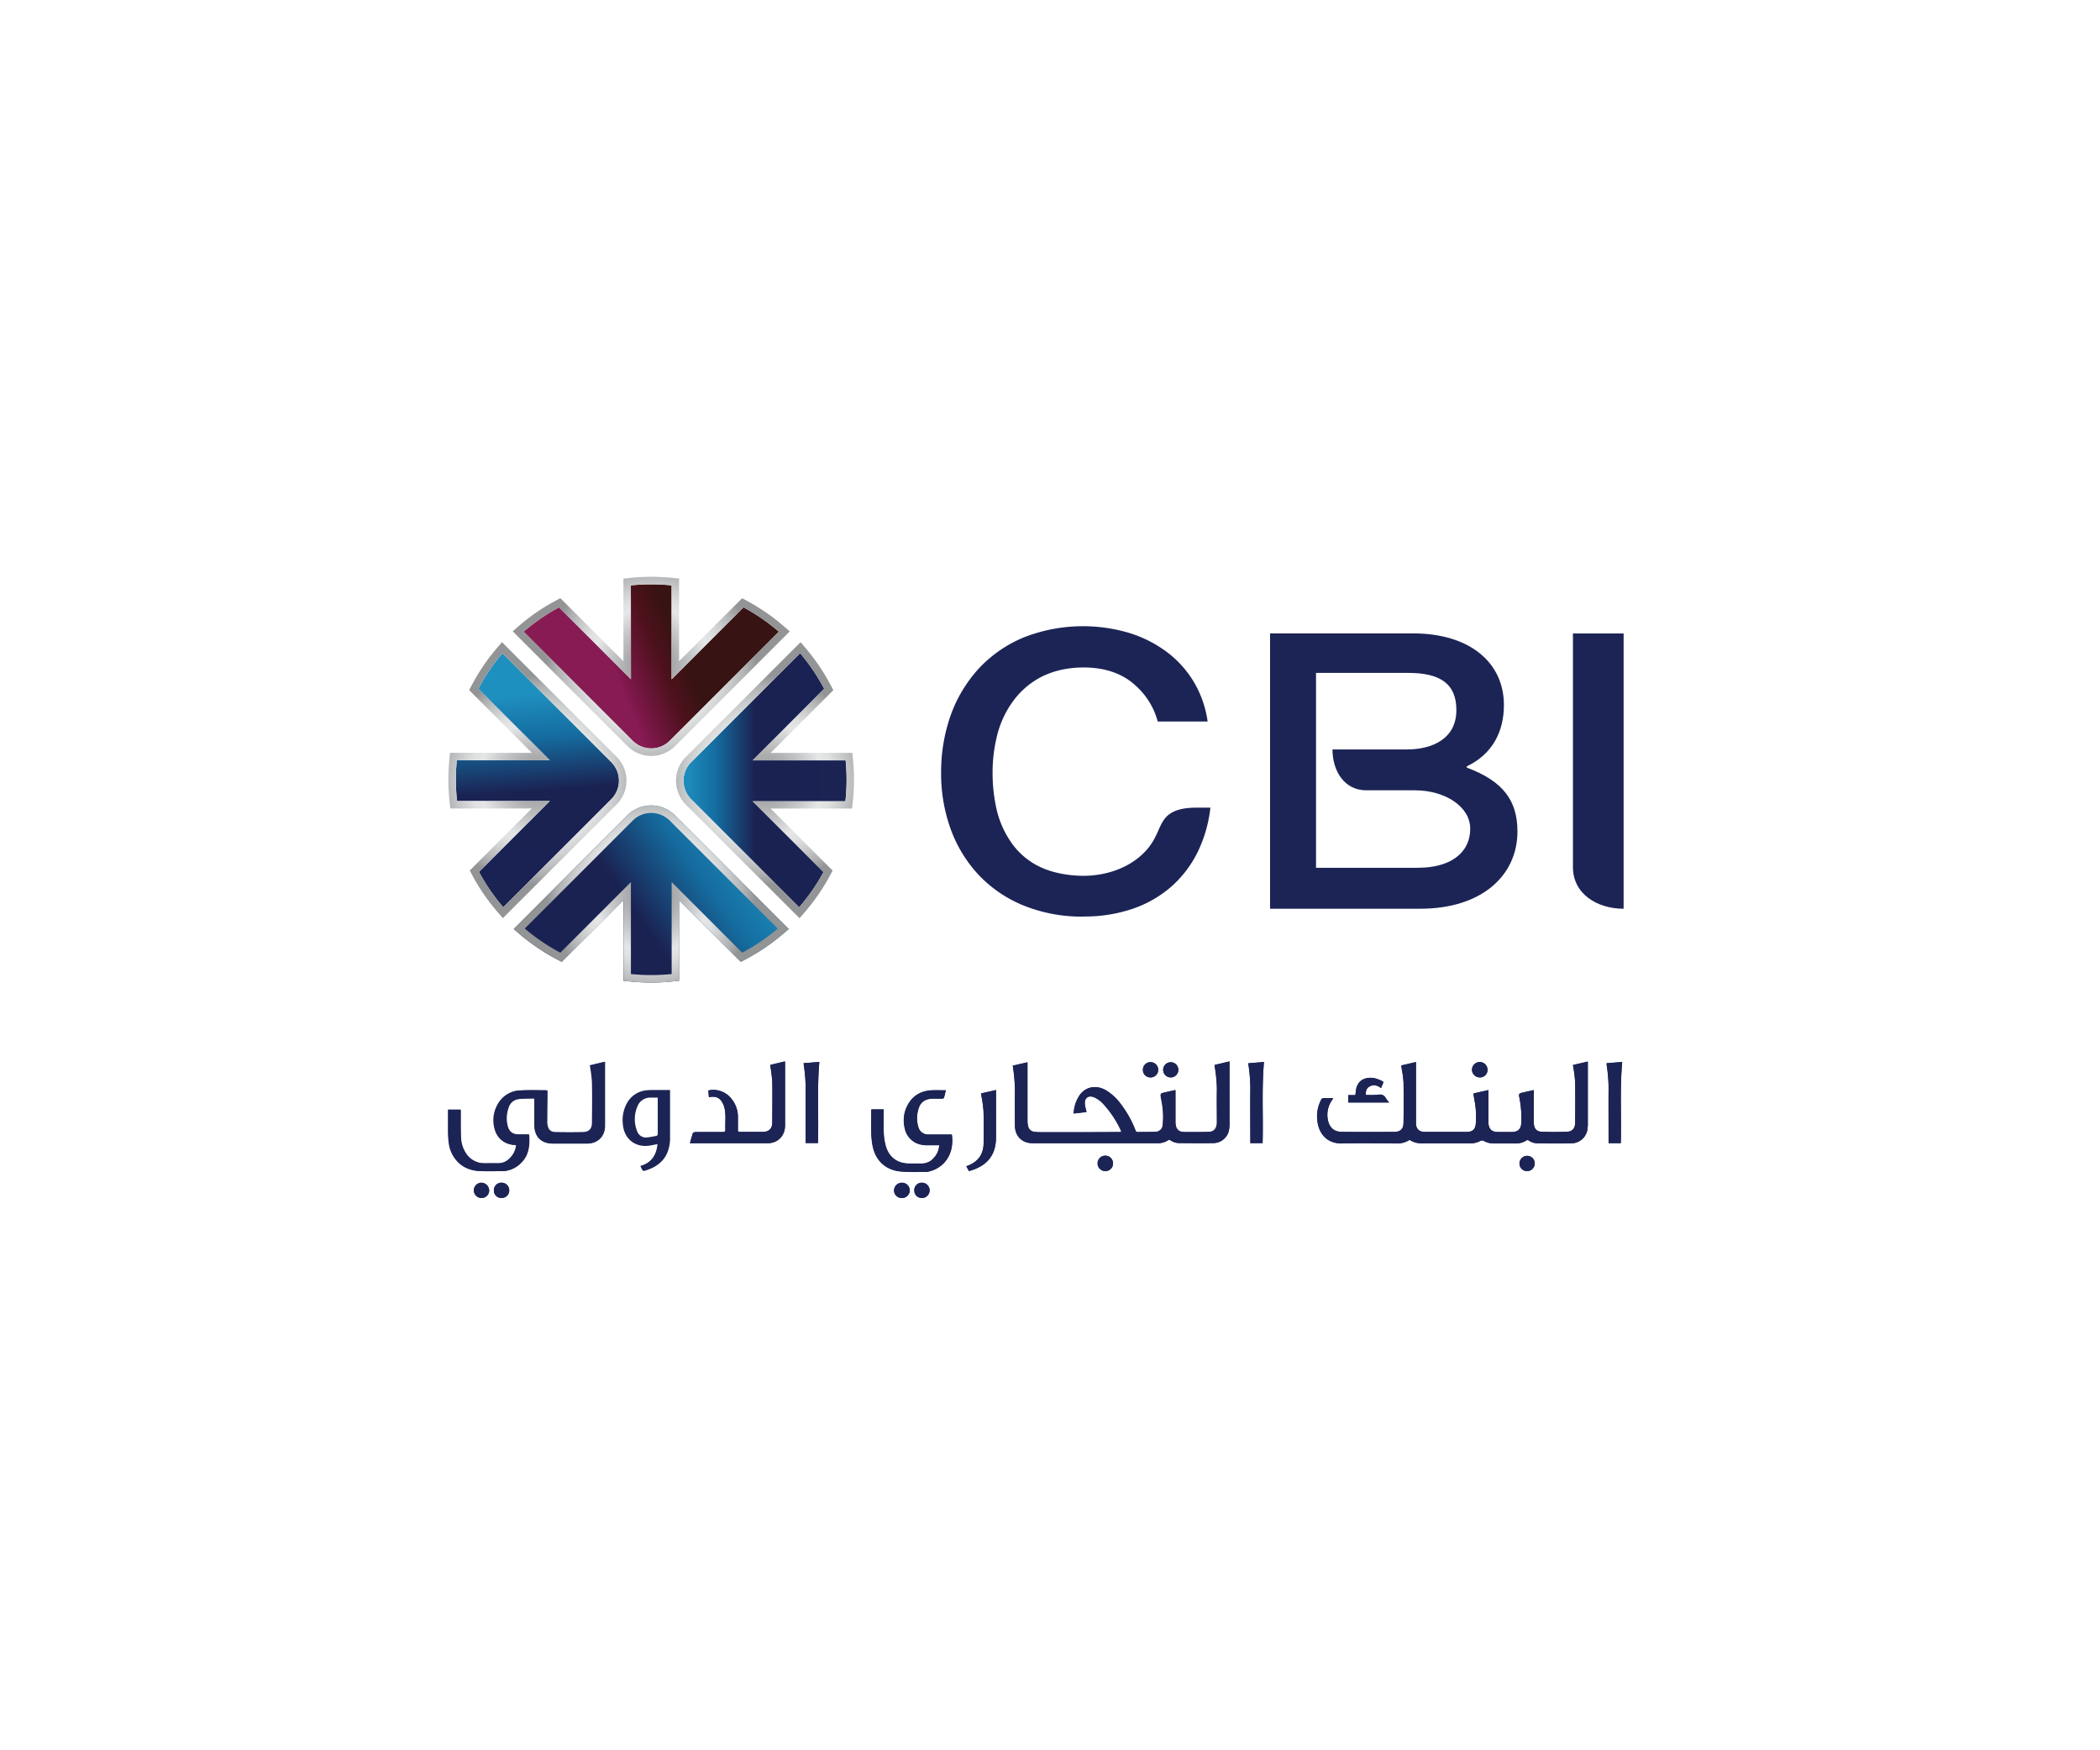 <svg id="Layer_1" data-name="Layer 1" xmlns="http://www.w3.org/2000/svg" xmlns:xlink="http://www.w3.org/1999/xlink" viewBox="0 0 1080 900"><defs><style>.cls-1{fill:url(#linear-gradient);}.cls-2{fill:url(#linear-gradient-2);}.cls-3{fill:url(#linear-gradient-3);}.cls-4{fill:url(#linear-gradient-4);}.cls-5{fill:#1c2456;}.cls-6{fill:url(#radial-gradient);}.cls-7{fill:url(#radial-gradient-2);}.cls-8{fill:url(#radial-gradient-3);}.cls-9{fill:url(#radial-gradient-4);}</style><linearGradient id="linear-gradient" x1="387.02" y1="7052.5" x2="125.09" y2="6870.75" gradientTransform="matrix(1, 0, 0, -1, 0, 7485.49)" gradientUnits="userSpaceOnUse"><stop offset="0" stop-color="#1e90c0"/><stop offset="0.1" stop-color="#156c9f"/><stop offset="0.22" stop-color="#1a2252"/><stop offset="1" stop-color="#1c2455"/></linearGradient><linearGradient id="linear-gradient-2" x1="351.52" y1="7084.29" x2="519.26" y2="7084.29" xlink:href="#linear-gradient"/><linearGradient id="linear-gradient-3" x1="272.97" y1="7128.9" x2="289.77" y2="6901.34" xlink:href="#linear-gradient"/><linearGradient id="linear-gradient-4" x1="306.22" y1="7134.35" x2="523.86" y2="7222.13" gradientTransform="matrix(1, 0, 0, -1, 0, 7485.49)" gradientUnits="userSpaceOnUse"><stop offset="0" stop-color="#871b54"/><stop offset="0.05" stop-color="#871b54"/><stop offset="0.06" stop-color="#80184d"/><stop offset="0.15" stop-color="#4d111c"/><stop offset="0.2" stop-color="#381313"/><stop offset="1" stop-color="#381313"/></linearGradient><radialGradient id="radial-gradient" cx="334.92" cy="7142.83" r="59.97" gradientTransform="matrix(1, 0, 0, -1, 0, 7485.49)" gradientUnits="userSpaceOnUse"><stop offset="0" stop-color="#929495"/><stop offset="0.09" stop-color="#999b9d"/><stop offset="0.23" stop-color="#afb0b2"/><stop offset="0.4" stop-color="#cfd1d2"/><stop offset="0.5" stop-color="#e5e6e7"/><stop offset="0.58" stop-color="#dfe0e0"/><stop offset="0.68" stop-color="#cbcdce"/><stop offset="0.81" stop-color="#afb0b2"/><stop offset="0.9" stop-color="#929495"/><stop offset="1" stop-color="#929495"/></radialGradient><radialGradient id="radial-gradient-2" cx="334.91" cy="7025.8" r="59.46" xlink:href="#radial-gradient"/><radialGradient id="radial-gradient-3" cx="393.45" cy="7084.3" r="59.71" xlink:href="#radial-gradient"/><radialGradient id="radial-gradient-4" cx="276.36" cy="7084.32" r="59.71" xlink:href="#radial-gradient"/></defs><path class="cls-1" d="M322.77,419.14l-58.56,58.57,3.16,2.7a105.4,105.4,0,0,0,19,12.84l2.51,1.32,31.74-31.74v41.48l3.43.35a107.59,107.59,0,0,0,21.73,0l3.45-.35V462.83L381,494.58l2.5-1.33a105,105,0,0,0,19-12.84l3.17-2.7L347,419.1a17.33,17.33,0,0,0-24.23,0"/><path class="cls-2" d="M355.35,410.86a13.51,13.51,0,0,1,0-18.85l56.14-56.13a101.87,101.87,0,0,1,12.38,18.29L387.08,391H434.9c.32,3.28.49,6.6.49,10a102,102,0,0,1-.6,11H387.08l36.43,36.43A100.68,100.68,0,0,1,411,466.52l-55.65-55.67Z"/><path class="cls-3" d="M234.44,400.93c0-3.37.17-6.69.49-10h47.83L246,354.18a100.16,100.16,0,0,1,12.38-18.29L314.48,392a13.51,13.51,0,0,1,0,18.85l-55.66,55.66a100.15,100.15,0,0,1-12.48-18.18l36.42-36.43H235.05a99.62,99.62,0,0,1-.61-11"/><path class="cls-4" d="M324.44,301a101.87,101.87,0,0,1,20.95,0v48.31l37-37a100.31,100.31,0,0,1,18.16,12.51L344.34,381a13.5,13.5,0,0,1-18.84,0l-56.2-56.19a101.33,101.33,0,0,1,18.18-12.51l37,37Z"/><path class="cls-5" d="M754.35,394.7v-.64c13.48-6.43,19.09-18.2,19.09-31.51,0-21.89-17.59-36.86-46.75-36.86H653.17V467.27H730.4c31.73,0,50-17.15,50-39.72,0-15.82-7.28-25.86-26.06-32.85m-24.76,51.53H676.81V346h47.31c16.7,0,24.87,5.65,24.87,19.14,0,14.58-12.11,20.24-25.64,20.24H685.28c0,11,6.06,21,17.36,21h25c15.75,0,28.47,8.53,28.47,19.68,0,13.18-11.13,20.13-26.49,20.13"/><path class="cls-5" d="M557.25,471.32a79.9,79.9,0,0,1-30.83-5.69,66.37,66.37,0,0,1-23-15.62A69,69,0,0,1,489,426.55a83.86,83.86,0,0,1-5-29.18,87.83,87.83,0,0,1,5-29.8,71.11,71.11,0,0,1,14.42-23.86,66.33,66.33,0,0,1,23-15.92,83.44,83.44,0,0,1,54.12-2.39,63.81,63.81,0,0,1,19.56,9.85,53.72,53.72,0,0,1,14.18,15.93A54.27,54.27,0,0,1,621.06,371H595.41a37.93,37.93,0,0,0-11.11-18.22c-3.47-3.25-11.39-9.57-27-9.57-9.9,0-18.37,2.54-24.6,6.46a41.75,41.75,0,0,0-12.49,12,50.31,50.31,0,0,0-7.44,16.63,78.84,78.84,0,0,0-2.3,19,84.57,84.57,0,0,0,2.3,19.89,49.63,49.63,0,0,0,7.44,16.22,37.53,37.53,0,0,0,13.32,11.69c6.94,3.68,15.92,5.24,23.77,5.24,10.77,0,21.59-3.49,29.29-10.23,8.92-7.82,8.62-15,13-19.82,4.78-5.35,13.7-5,18.41-5h4.49a70,70,0,0,1-6.26,22.24,57.84,57.84,0,0,1-13.71,18.25,59,59,0,0,1-19.93,11.49,76.46,76.46,0,0,1-25.25,4"/><path class="cls-5" d="M835,325.73V467.28c-13.65,0-26.06-7.65-26.06-21.4l0-120.16h26Z"/><path class="cls-5" d="M785.39,602.18a3.93,3.93,0,0,0,3.91-3.93,3.85,3.85,0,0,0-3.84-3.9,3.91,3.91,0,0,0-4,3.94,3.85,3.85,0,0,0,3.95,3.89M606,550.15a3.9,3.9,0,1,0-7.8-.07,3.9,3.9,0,1,0,7.8.07M463.77,616a3.92,3.92,0,1,0,0-7.83,4,4,0,0,0-3.92,3.94,3.86,3.86,0,0,0,4,3.88m6.45-3.88A3.76,3.76,0,0,0,474,616a3.92,3.92,0,1,0,.07-7.83,3.8,3.8,0,0,0-3.88,3.93M591.71,554a3.87,3.87,0,0,0,3.94-3.91,3.93,3.93,0,0,0-3.95-3.93,3.87,3.87,0,0,0-3.91,3.94,3.78,3.78,0,0,0,3.92,3.9M254,612.08a3.78,3.78,0,0,0,4,3.9,3.85,3.85,0,0,0,3.87-3.65,3.91,3.91,0,0,0-4-4.18,3.86,3.86,0,0,0-3.88,3.93m314.55-9.9a3.9,3.9,0,0,0,3.87-3.89,4,4,0,1,0-3.88,3.9M247.63,616a3.86,3.86,0,0,0,3.93-3.58,4.06,4.06,0,0,0-3.95-4.25,3.92,3.92,0,1,0,0,7.84M761.1,554a3.86,3.86,0,0,0,3.93-3.9,4,4,0,0,0-8,0,4,4,0,0,0,4.08,3.89m-67.64,9.12v3.79h21a19,19,0,0,1-1.75-2.27c-.95-1.71-2.22-2-4.11-1.72a41.23,41.23,0,0,1-6.2.07c0-1.71.27-3.32,1.83-4.24,2.11-1.24,4.14-.75,6.07.73.34-.85.63-1.65,1-2.42.25-.55.18-.94-.41-1.16a19,19,0,0,0-4.37-1.59c-4.67-.56-8.62,1.18-9.2,6.92-.06.61-.14,1.21-.22,1.88h-3.58Zm-188.9-.9c.09.67.17,1.19.23,1.7a66.4,66.4,0,0,1,1,7.38c.16,5.56.16,11.13.05,16.7-.11,5.22-2.53,9-7.46,11.1l-1.42.57,1.34,2.5c.7-.22,1.36-.41,2-.64,8-2.79,11.91-8.27,11.91-16.73V560.49l-7.66,1.74m329,25.57c.39-13.91-.53-27.76.73-41.73l-8,.63v.6l.1.88a77.07,77.07,0,0,1,.9,10.84c-.08,9.2,0,18.41,0,27.61v1.17Zm-190.57,0h6.36c.38-13.91-.52-27.76.7-41.7l-8.07.66.09.73a84.61,84.61,0,0,1,1,12.23c-.11,8.95,0,17.89,0,26.84v1.25ZM413.3,546.71c.06.49.09.84.13,1.19a79.93,79.93,0,0,1,.91,11c-.09,9.24,0,18.47,0,27.71v1.12h6.35c.39-13.91-.51-27.75.69-41.69l-8.05.63m-48.7,17.53c3.71-.8,6,.41,7.41,3.81a11.06,11.06,0,0,1,.57,1.77c.81,3.63.29,7.31.43,11,0,1-.35,1.32-1.38,1.31-4.76-.05-9.51,0-14.27,0l-1,.36c-.58,1.75-1.05,3.52-1.59,5.36.39,0,.62,0,.85,0q19.53,0,39.08,0c5.28,0,9-3.81,9-9.14q0-16,0-32l-.05-.94-7.52,1.8,0,.57a78.76,78.76,0,0,1,1,8.18c.15,6.94.06,13.89,0,20.84,0,3.11-1.67,4.82-4.79,4.86-4,.06-8,0-12,0-.71,0-.89-.25-.88-.92,0-2.1,0-4.2,0-6.29a14.75,14.75,0,0,0-4.12-10.72,11.69,11.69,0,0,0-11.1-3.37c.11,1.19.21,2.28.31,3.46M483,588.8a10.35,10.35,0,0,1-2.75,6.65,8.17,8.17,0,0,1-6.49,2.95c-2.06,0-4.13,0-6.2,0-6,0-10.22-3-12-8.75a29.21,29.21,0,0,1-1.11-7c-.18-3.7-.05-7.41-.05-11.11v-1h-6.35v1.2c0,3.57-.08,7.15,0,10.72a41,41,0,0,0,.66,6.63c1.49,7.8,6.83,12.73,14.74,13.36,4.31.34,8.66.16,13,.2l.39-.05c8.75-1.66,14-9.24,12.6-19.18h-12a5.09,5.09,0,0,1-5.19-3.73,15.67,15.67,0,0,1-.16-8.72c.91-4,3.43-5.94,7.51-6,1.64,0,3.28,0,4.92,0l.85-.26c.38-1.3.67-2.62,1-4-2.47,0-4.73-.07-7,0-5.66.22-10,2.66-12.7,7.72a16.44,16.44,0,0,0-1.45,11.56,10.66,10.66,0,0,0,8.61,8.66,15.32,15.32,0,0,0,3,.28c2,0,4,0,6.07,0m-208.17-24c0,.53.05.79.05,1.05,0,4.13,0,8.26,0,12.39,0,6.19,3.49,9.62,9.67,9.62h17.23c5.55,0,9.28-3.71,9.28-9.25q0-15.93,0-31.86l-.06-.93-7.53,1.8.05.56a71.65,71.65,0,0,1,1,8.08c.15,7,.07,14,0,21,0,3-1.62,4.7-4.59,4.76-4.72.09-9.45.08-14.18,0-2.65,0-3.92-1.29-4.37-3.9a7.59,7.59,0,0,1-.11-1.27q.06-6.54.13-13.07v-3.22l-.49-.09c-4.37,0-8.74-.16-13.1.07a13.69,13.69,0,0,0-12,7.53,16.35,16.35,0,0,0-1.23,12.77,10.43,10.43,0,0,0,8,7.45c.91.22,1.87.28,2.8.41l.06.31-.06.49a11,11,0,0,1-3.27,6,8,8,0,0,1-6,2.51c-2.27-.05-4.53,0-6.8,0a11.37,11.37,0,0,1-9-3.95,15.74,15.74,0,0,1-3.43-9.85c-.15-4.22-.06-8.45-.08-12.68,0-.38,0-.75,0-1.08h-6.34c0,3.83,0,7.56,0,11.29a47.71,47.71,0,0,0,.35,5.48,16.89,16.89,0,0,0,5.61,11c3.28,2.82,7.22,3.76,11.41,3.86,3.37.08,6.76,0,10.14,0a13.77,13.77,0,0,0,9.68-4c4.32-4.08,4.75-9.31,4.34-14.88h-5.31c-3,0-5-1.36-5.69-4.26a15.81,15.81,0,0,1,.46-9.57,6.15,6.15,0,0,1,5.13-4.35c2.65-.32,5.35-.25,8.12-.36m350-17.19c.06.56.09,1,.16,1.47a70.46,70.46,0,0,1,1,11.34c-.11,5.4,0,10.81,0,16.22a12.73,12.73,0,0,1-.05,1.38c-.25,2.38-1.58,3.87-4,4-4,.15-8.07.09-12.11.1a13.47,13.47,0,0,1-1.56-.1,3.75,3.75,0,0,1-3.44-3.15,9.75,9.75,0,0,1-.2-1.94c0-5.08,0-10.16,0-15.24V560.5c-2.46.55-4.82,1.06-7.18,1.64l-.42.86a26.89,26.89,0,0,0,.44,2.81,42.12,42.12,0,0,1,.68,12.32A3.78,3.78,0,0,1,594.2,582c-3,.15-6,.06-9,.13a1.14,1.14,0,0,1-1.28-.88A53.85,53.85,0,0,0,576.62,568a26.35,26.35,0,0,0-8.07-7.52c-5.13-2.82-10.56-1.62-13.57,3a17.82,17.82,0,0,0-2.62,6.93c-.11.66-.17,1.33-.26,2.13l6.67-.75c-.29-1.27-.63-2.44-.81-3.63-.54-3.49,1.71-5.34,4.92-3.87a14.44,14.44,0,0,1,4.33,3.14,53,53,0,0,1,9.11,13.58c.13.28.22.57.36,1-.42,0-.71.06-1,.06-6.59,0-13.19.07-19.79.08q-10.53,0-21.07,0a23.22,23.22,0,0,1-2.75-.18,3.63,3.63,0,0,1-3.33-2.88,12.4,12.4,0,0,1-.33-2.92q0-14.31,0-28.62V546.2l-7.55,1.74c0,.42.09.74.12,1a80.56,80.56,0,0,1,1,12.42c-.12,5.76,0,11.54,0,17.31,0,5.52,3.64,9.13,9.14,9.13h64.29a9.53,9.53,0,0,0,5.31-1.5.94.94,0,0,1,1.22,0,8.12,8.12,0,0,0,4.54,1.44c5.84,0,11.68.1,17.52,0a8.24,8.24,0,0,0,8-6.41,18,18,0,0,0,.32-4.09q0-15.09,0-30.19v-1.3l-7.54,1.79m184.19,0,.09.78a71.25,71.25,0,0,1,1,7.79c.14,7.08.1,14.16,0,21.24,0,2.89-1.53,4.5-4.32,4.59q-6.35.21-12.7,0c-2.81-.1-4.08-1.59-4.24-4.41,0-.39,0-.78,0-1.18V560.5l-5.16,1.18c-2.63.59-2.67.6-2.15,3.2a53.83,53.83,0,0,1,.89,12.42c-.11,3.19-1.65,4.74-4.85,4.78-2.36,0-4.73,0-7.08,0-3.27,0-4.75-1.41-5-4.66V560.51l-7.69,1.74c.18,1.17.31,2.27.52,3.36a44.91,44.91,0,0,1,.72,12c-.23,3.09-1.66,4.42-4.75,4.43-7,0-14.1,0-21.15,0a10.41,10.41,0,0,1-1.47-.12,3.62,3.62,0,0,1-3.26-3.07,8.56,8.56,0,0,1-.15-1.75V546.18l-7.57,1.76c.08.61.14,1.1.21,1.58a56.08,56.08,0,0,1,.95,6.9c.13,7,.11,14,0,21-.05,3.16-1.63,4.67-4.73,4.69-9,0-17.92.06-26.88,0-4.15,0-6.52-2.21-7.31-6.28a13.05,13.05,0,0,1,2.1-10c.2-.31.38-.63.65-1.08-1.74,0-3.28,0-4.82,0a1.31,1.31,0,0,0-1.37.82,18.36,18.36,0,0,0-1.8,11.84c1.08,6.5,5.67,10.66,12.23,10.57,9.35-.14,18.71-.06,28.06,0a11.38,11.38,0,0,0,7-1.82,11.09,11.09,0,0,0,6.08,1.8h25.4a10.25,10.25,0,0,0,5.24-1.46l1.08,0a10.19,10.19,0,0,0,5.43,1.49h11.42a9.66,9.66,0,0,0,5.41-1.52.88.88,0,0,1,1.13,0,8.06,8.06,0,0,0,4.53,1.46c5.84.05,11.68.11,17.53,0a8.34,8.34,0,0,0,8.14-6.85,18.33,18.33,0,0,0,.25-3.71q0-15.11,0-30.19v-1.26L809,547.6"/><path class="cls-5" d="M809,547.61l7.6-1.81v31.45a18.33,18.33,0,0,1-.25,3.71,8.33,8.33,0,0,1-8.14,6.85c-5.84.11-11.68.05-17.52,0a8.13,8.13,0,0,1-4.53-1.46.87.87,0,0,0-1.13,0,9.56,9.56,0,0,1-5.41,1.52H768.17a10.07,10.07,0,0,1-5.42-1.49l-1.09,0a10.22,10.22,0,0,1-5.24,1.45H731a11.08,11.08,0,0,1-6.07-1.8,11.37,11.37,0,0,1-7,1.82c-9.35,0-18.71-.12-28.06,0-6.56.1-11.15-4.06-12.22-10.57a18.33,18.33,0,0,1,1.8-11.83,1.3,1.3,0,0,1,1.37-.82c1.54.05,3.08,0,4.82,0-.27.45-.45.77-.65,1.07a13.1,13.1,0,0,0-2.1,10c.79,4.08,3.16,6.25,7.31,6.28q13.44.09,26.88,0c3.1,0,4.69-1.52,4.73-4.69.1-7,.11-14,0-21a56.08,56.08,0,0,0-.95-6.9c-.07-.49-.13-1-.21-1.58l7.56-1.76V577.1a8.6,8.6,0,0,0,.15,1.76,3.62,3.62,0,0,0,3.27,3.07,9.12,9.12,0,0,0,1.47.13c7,0,14.11,0,21.15,0,3.09,0,4.52-1.34,4.75-4.43a44.86,44.86,0,0,0-.71-12c-.22-1.09-.34-2.19-.52-3.36l7.69-1.75v16.92c.26,3.24,1.73,4.63,5,4.65,2.36,0,4.73,0,7.08,0,3.2-.05,4.75-1.6,4.85-4.78a53.91,53.91,0,0,0-.89-12.42c-.52-2.6-.48-2.61,2.15-3.2l5.17-1.18v15.93c0,.39,0,.78,0,1.18.16,2.82,1.43,4.32,4.24,4.41,4.23.14,8.46.13,12.69,0,2.79-.09,4.29-1.71,4.32-4.59.08-7.08.12-14.16,0-21.24a69.19,69.19,0,0,0-1-7.79l-.09-.78Z"/><path class="cls-5" d="M624.77,547.6l7.54-1.79v1.3q0,15.09,0,30.19a17.48,17.48,0,0,1-.32,4.09,8.24,8.24,0,0,1-8,6.41c-5.84.11-11.68.06-17.53,0a8.09,8.09,0,0,1-4.54-1.44.93.93,0,0,0-1.22,0,9.56,9.56,0,0,1-5.31,1.5h-64.3c-5.5,0-9.12-3.6-9.14-9.13,0-5.77-.09-11.54,0-17.31A79.33,79.33,0,0,0,521,549c0-.32-.08-.63-.13-1l7.55-1.74v1.35q0,14.31,0,28.62a12.52,12.52,0,0,0,.33,2.92,3.63,3.63,0,0,0,3.34,2.88,23,23,0,0,0,2.75.18q10.53,0,21.07,0c6.6,0,13.19,0,19.79-.08.29,0,.58,0,1-.06a9.67,9.67,0,0,0-.36-1,52.75,52.75,0,0,0-9.11-13.58,14.52,14.52,0,0,0-4.32-3.14c-3.21-1.47-5.46.39-4.92,3.87.19,1.18.52,2.35.82,3.63l-6.67.75c.1-.8.16-1.47.27-2.13a17.66,17.66,0,0,1,2.62-6.93c3-4.64,8.44-5.84,13.57-3a26.49,26.49,0,0,1,8.08,7.52A53.49,53.49,0,0,1,584,581.21a1.16,1.16,0,0,0,1.28.88c3-.06,6,0,9-.13a3.79,3.79,0,0,0,3.86-3.83,42.14,42.14,0,0,0-.68-12.32,22.47,22.47,0,0,1-.44-2.81l.42-.86c2.35-.58,4.71-1.09,7.17-1.64v1.14q0,7.62,0,15.24a9.16,9.16,0,0,0,.2,2,3.75,3.75,0,0,0,3.44,3.14,13.79,13.79,0,0,0,1.57.1c4,0,8.07,0,12.1-.1,2.4-.09,3.73-1.58,4-4a12.55,12.55,0,0,0,0-1.38c0-5.41-.08-10.82,0-16.22a70.46,70.46,0,0,0-1-11.34c-.06-.45-.1-.91-.16-1.47"/><path class="cls-5" d="M274.87,564.79c-2.77.1-5.47,0-8.12.35a6.12,6.12,0,0,0-5.13,4.36,15.81,15.81,0,0,0-.46,9.57c.75,2.91,2.66,4.26,5.69,4.26h5.31c.41,5.57,0,10.8-4.35,14.88a13.82,13.82,0,0,1-9.67,4c-3.38,0-6.76.06-10.14,0-4.19-.1-8.13-1-11.41-3.86a16.89,16.89,0,0,1-5.61-11,45.56,45.56,0,0,1-.35-5.48c0-3.73,0-7.47,0-11.29H237c0,.33.05.71.05,1.09,0,4.23-.07,8.46.08,12.68a15.76,15.76,0,0,0,3.42,9.84,11.39,11.39,0,0,0,9,4c2.26.05,4.53,0,6.79,0a8,8,0,0,0,6-2.5,10.93,10.93,0,0,0,3.27-6l.06-.48-.07-.31c-.94-.13-1.89-.19-2.8-.41a10.43,10.43,0,0,1-8-7.45,16.38,16.38,0,0,1,1.23-12.78,13.68,13.68,0,0,1,12-7.53c4.35-.22,8.72-.06,13.09-.06l.48.09v3.22q-.08,6.54-.13,13.07a7.78,7.78,0,0,0,.11,1.27c.44,2.61,1.72,3.85,4.37,3.89,4.72.08,9.45.09,14.18,0,3-.06,4.57-1.76,4.59-4.76,0-7,.11-14,0-21a71.65,71.65,0,0,0-1-8.08l-.05-.55,7.53-1.8,0,.92c0,10.62,0,21.24,0,31.86,0,5.54-3.72,9.24-9.28,9.25H284.6c-6.17,0-9.63-3.43-9.66-9.62,0-4.13,0-8.26,0-12.39,0-.26,0-.52-.05-1.05"/><path class="cls-5" d="M483,588.8c-2.08,0-4.08,0-6.07,0a15.32,15.32,0,0,1-3-.28,10.67,10.67,0,0,1-8.61-8.66,16.5,16.5,0,0,1,1.45-11.56c2.67-5.06,7.05-7.51,12.7-7.73,2.26-.08,4.52,0,7,0-.34,1.43-.63,2.75-1,4.05l-.85.27c-1.64,0-3.28,0-4.92,0-4.08.05-6.59,2-7.51,6a15.77,15.77,0,0,0,.17,8.72,5.08,5.08,0,0,0,5.19,3.72h12c1.45,9.95-3.84,17.52-12.6,19.18l-.39,0c-4.33,0-8.68.14-13-.2-7.91-.63-13.25-5.57-14.75-13.37a40.81,40.81,0,0,1-.66-6.63c-.11-3.57,0-7.15,0-10.72v-1.2h6.34v1c0,3.7-.13,7.41.05,11.11a28.33,28.33,0,0,0,1.11,7c1.76,5.75,6,8.69,12,8.75,2.06,0,4.13,0,6.2,0a8.19,8.19,0,0,0,6.49-2.95,10.3,10.3,0,0,0,2.75-6.65"/><path class="cls-5" d="M364.6,564.24c-.11-1.17-.21-2.27-.32-3.46a11.74,11.74,0,0,1,11.11,3.38,14.77,14.77,0,0,1,4.12,10.73c0,2.1,0,4.2,0,6.29,0,.66.17.91.88.91,4,0,8,0,12,0,3.12,0,4.79-1.74,4.79-4.86,0-7,.11-13.89,0-20.84a75.8,75.8,0,0,0-1-8.18l0-.57,7.52-1.8c0,.37.05.65.05.94q0,16,0,31.94c0,5.34-3.7,9.14-9,9.15-13,0-26.06,0-39.08,0-.23,0-.46,0-.85,0,.53-1.84,1-3.61,1.59-5.37l1-.36c4.76,0,9.52-.05,14.27,0,1,0,1.42-.31,1.38-1.3-.14-3.66.38-7.34-.43-11A11,11,0,0,0,372,568c-1.39-3.4-3.7-4.62-7.41-3.81"/><path class="cls-5" d="M413.3,546.71l8.05-.63c-1.2,13.94-.3,27.78-.68,41.69h-6.35v-1.12c0-9.24-.06-18.47,0-27.71a79.93,79.93,0,0,0-.91-11c-.05-.35-.08-.7-.14-1.19"/><path class="cls-5" d="M643,587.77v-1.25c0-8.95-.07-17.9,0-26.84a83.32,83.32,0,0,0-.95-12.23l-.09-.73,8.07-.65c-1.22,13.94-.33,27.79-.71,41.7Z"/><path class="cls-5" d="M833.55,587.8h-6.3v-1.18c0-9.2-.06-18.41,0-27.61a77.07,77.07,0,0,0-.9-10.84l-.1-.88v-.6l8-.63c-1.26,14-.33,27.81-.73,41.73"/><path class="cls-5" d="M504.57,562.24l7.67-1.74v24.33c0,8.47-3.89,13.94-11.91,16.74-.64.22-1.3.41-2,.64-.46-.85-.89-1.65-1.34-2.5l1.42-.58c4.93-2.06,7.35-5.88,7.46-11.1.11-5.56.11-11.13-.05-16.7a68.46,68.46,0,0,0-1-7.38c-.07-.51-.14-1-.24-1.7"/><path class="cls-5" d="M693.46,563.14H697c.08-.67.16-1.27.22-1.88.59-5.74,4.54-7.48,9.2-6.93a20.13,20.13,0,0,1,4.38,1.6c.59.22.65.62.4,1.16-.34.77-.63,1.57-1,2.42-1.93-1.48-4-2-6.08-.73-1.56.91-1.83,2.52-1.83,4.23a40,40,0,0,0,6.2-.07c1.89-.3,3.16,0,4.11,1.72a20.15,20.15,0,0,0,1.75,2.27h-21v-3.78Z"/><path class="cls-5" d="M761.09,554a4,4,0,0,1-4.08-3.89,4,4,0,0,1,8,0,3.85,3.85,0,0,1-3.93,3.9"/><path class="cls-5" d="M247.62,616a3.92,3.92,0,1,1,0-7.84,4.06,4.06,0,0,1,3.95,4.25,3.86,3.86,0,0,1-3.93,3.58"/><path class="cls-5" d="M568.54,602.18a3.92,3.92,0,1,1,3.88-3.9,3.9,3.9,0,0,1-3.87,3.89"/><path class="cls-5" d="M254,612.08a3.86,3.86,0,0,1,3.89-3.93,3.91,3.91,0,0,1,4,4.18A3.84,3.84,0,0,1,258,616a3.77,3.77,0,0,1-4-3.89"/><path class="cls-5" d="M591.7,554a3.79,3.79,0,0,1-3.92-3.9,3.87,3.87,0,0,1,3.91-3.94,3.92,3.92,0,0,1,3.95,3.93A3.85,3.85,0,0,1,591.7,554"/><path class="cls-5" d="M470.22,612.08a3.79,3.79,0,0,1,3.88-3.93A3.91,3.91,0,1,1,474,616a3.75,3.75,0,0,1-3.81-3.89"/><path class="cls-5" d="M463.76,616a3.88,3.88,0,0,1-4-3.88,4,4,0,0,1,3.92-3.94,3.92,3.92,0,1,1,0,7.83"/><path class="cls-5" d="M606,550.15a3.9,3.9,0,1,1-7.8-.07,3.9,3.9,0,1,1,7.8.07"/><path class="cls-5" d="M785.39,602.18a3.86,3.86,0,0,1-3.95-3.89,3.92,3.92,0,0,1,4-3.94,3.85,3.85,0,0,1,3.84,3.9,3.92,3.92,0,0,1-3.91,3.93"/><path class="cls-5" d="M338.26,564.4H334.6a7,7,0,0,0-6.78,4.52,16.57,16.57,0,0,0-.16,12.71,4.76,4.76,0,0,0,5.09,3.25,46.6,46.6,0,0,0,4.63-.78c.72-.12.89-.52.89-1.23,0-5,0-10.08,0-15.12v-3.34Zm6.34-3.91v24.12a19.77,19.77,0,0,1-1.62,8.61c-2.14,4.49-5.92,7-10.44,8.49-1.86.63-1.87.62-2.73-1.13-.16-.32-.3-.64-.49-1.05,5.68-1.6,8.25-5.57,8.82-11.22-1.36.26-2.63.53-3.9.74-7.53,1.22-13.37-3.45-13.93-11.11a18,18,0,0,1,2.08-10.62,12.81,12.81,0,0,1,9.79-6.65,24.61,24.61,0,0,1,2.84-.18c3.15,0,6.29,0,9.59,0"/><path class="cls-6" d="M324.44,301a101.87,101.87,0,0,1,20.95,0v48.31l37-37a100.31,100.31,0,0,1,18.16,12.51L344.34,381a13.5,13.5,0,0,1-18.84,0l-56.2-56.19a101.33,101.33,0,0,1,18.18-12.51l37,37Zm-.4-3.82-3.43.36V340l-32.44-32.43-2.5,1.35a104,104,0,0,0-18.88,13l-3.11,2.7,59.14,59.15a17.34,17.34,0,0,0,24.23,0l59.11-59.1-3.12-2.7a104.47,104.47,0,0,0-18.87-13l-2.51-1.35L349.24,340v-42.5l-3.45-.36a107.59,107.59,0,0,0-21.73,0"/><path class="cls-7" d="M269.86,477.48l55.63-55.63a13.5,13.5,0,0,1,18.84,0L400,477.48a100.49,100.49,0,0,1-18.29,12.38l-36.29-36.29v47.28a101.87,101.87,0,0,1-20.95,0V453.57l-36.29,36.29a101.11,101.11,0,0,1-18.28-12.38m52.91-58.34-58.56,58.57,3.16,2.7a105.4,105.4,0,0,0,19,12.84l2.51,1.32,31.74-31.74v41.48l3.43.35a107.59,107.59,0,0,0,21.73,0l3.45-.35V462.83L381,494.58l2.5-1.33a105,105,0,0,0,19-12.84l3.17-2.7L347,419.1a17.33,17.33,0,0,0-24.23,0"/><path class="cls-8" d="M355.35,410.86a13.51,13.51,0,0,1,0-18.85l56.14-56.13a101.87,101.87,0,0,1,12.38,18.29L387.08,391H434.9c.32,3.28.49,6.6.49,10a102,102,0,0,1-.6,11H387.08l36.43,36.43A100.68,100.68,0,0,1,411,466.52l-55.65-55.67Zm-2.76-21.52a17.38,17.38,0,0,0,0,24.25l58.59,58.56,2.7-3.11a105,105,0,0,0,13-18.88l1.33-2.51-31.91-31.89h41.9l.37-3.43a109.6,109.6,0,0,0,.62-11.4c0-3.42-.17-6.9-.51-10.33l-.34-3.46H396.32l32.25-32.24-1.31-2.51a104.79,104.79,0,0,0-12.84-19l-2.7-3.17L352.6,389.36Z"/><path class="cls-9" d="M234.44,400.93c0-3.37.17-6.69.49-10h47.83L246,354.18a100.16,100.16,0,0,1,12.38-18.29L314.48,392a13.51,13.51,0,0,1,0,18.85l-55.66,55.66a100.15,100.15,0,0,1-12.48-18.18l36.42-36.43H235.05a99.62,99.62,0,0,1-.61-11m21-67.54a104.51,104.51,0,0,0-12.85,19l-1.32,2.51,32.24,32.24H231.44l-.34,3.46c-.33,3.43-.51,6.91-.51,10.33a104.1,104.1,0,0,0,.63,11.4l.36,3.43h41.9l-31.91,31.89,1.35,2.51a103.8,103.8,0,0,0,13,18.88l2.69,3.11,58.64-58.61a17.35,17.35,0,0,0,0-24.24l-59.09-59.08-2.69,3.17Z"/></svg>